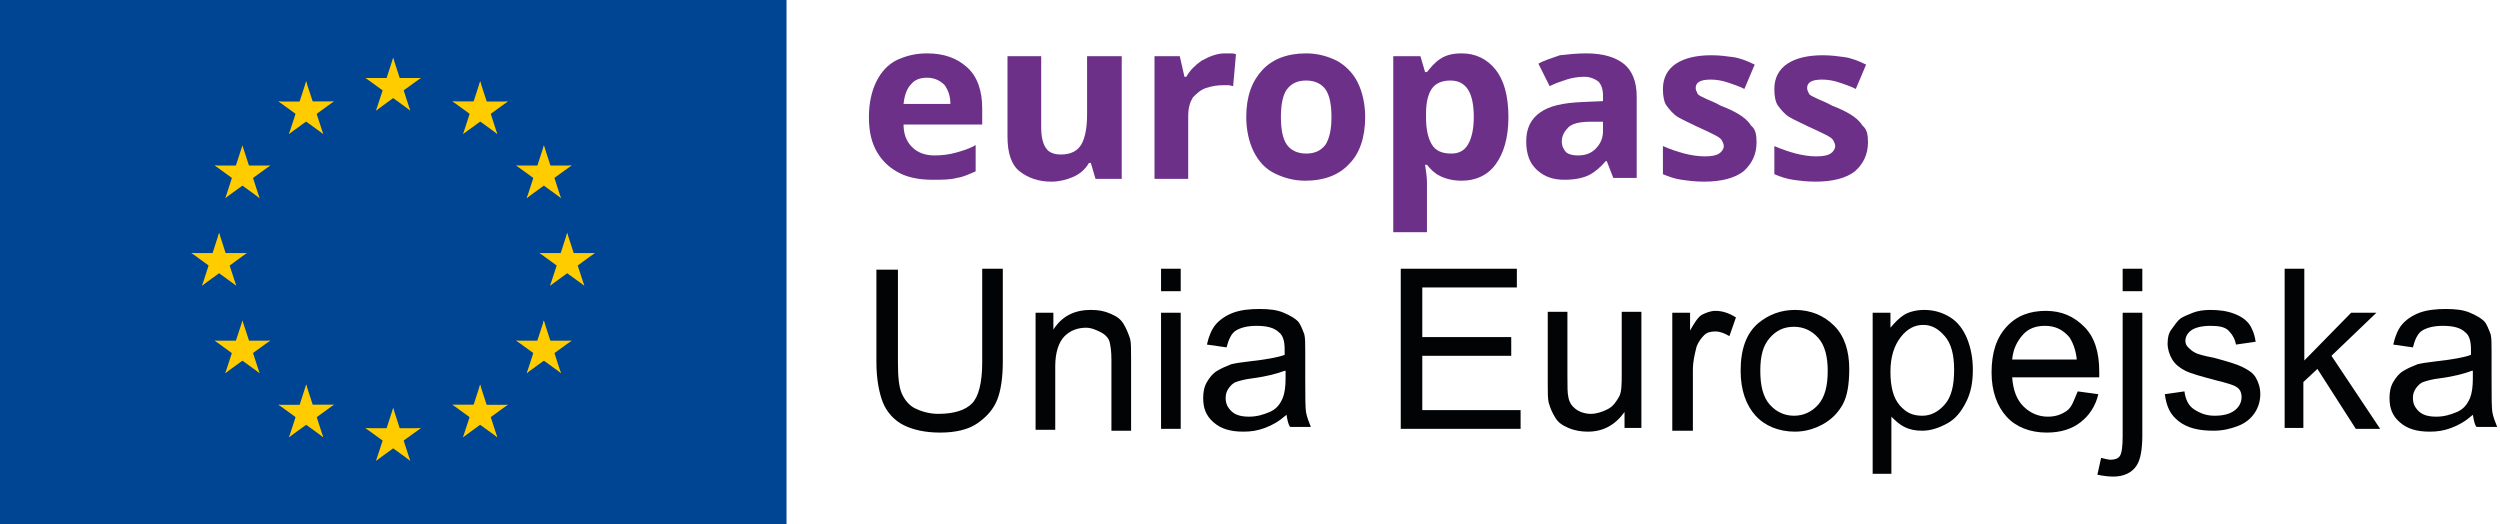 <?xml version="1.0" encoding="UTF-8"?>
<svg width="267px" height="56px" viewBox="0 0 267 56" version="1.1" xmlns="http://www.w3.org/2000/svg" xmlns:xlink="http://www.w3.org/1999/xlink">
    <!-- Generator: Sketch 63.1 (92452) - https://sketch.com -->
    <title>PL</title>
    <desc>Created with Sketch.</desc>
    <g id="Page-1" stroke="none" stroke-width="1" fill="none" fill-rule="evenodd">
        <g id="PL" fill-rule="nonzero">
            <g id="NO-Copy">
                <g id="NL-Copy">
                    <g id="MT-Copy">
                        <g id="MK-Copy">
                            <g id="LV-Copy">
                                <g id="LT-Copy">
                                    <g id="IT-Copy">
                                        <g id="GA-Copy">
                                            <g id="FR-Copy">
                                                <g id="FI-Copy">
                                                    <g id="ET-Copy">
                                                        <g id="flag">
                                                            <rect id="Rectangle-path" fill="#004494" x="0" y="0" width="84" height="56"></rect>
                                                            <g id="Group" transform="translate(20, 6)" fill="#FFCC00">
                                                                <g id="s-link" transform="translate(19, 0)">
                                                                    <g id="s">
                                                                        <g id="c" transform="translate(2, 0)">
                                                                            <polygon id="t" points="0.99 0.17 0.03 3.14 1.5 3.62"></polygon>
                                                                            <g id="t-link">
                                                                                <polygon id="t-2" points="0.99 0.17 1.95 3.14 0.48 3.62"></polygon>
                                                                            </g>
                                                                        </g>
                                                                        <g id="a" transform="translate(2, 2)">
                                                                            <g id="c-link">
                                                                                <g id="c-2">
                                                                                    <polygon id="t-3" points="3.95 0.33 0.83 0.33 0.83 1.88"></polygon>
                                                                                    <g id="t-link-2">
                                                                                        <polygon id="t-4" points="3.95 0.32 1.42 2.15 0.51 0.9"></polygon>
                                                                                    </g>
                                                                                </g>
                                                                            </g>
                                                                            <g id="c-link-2">
                                                                                <g id="c-3">
                                                                                    <polygon id="t-5" points="2.81 3.81 1.85 0.85 0.38 1.32"></polygon>
                                                                                    <g id="t-link-3">
                                                                                        <polygon id="t-6" points="2.82 3.81 0.3 1.97 1.21 0.72"></polygon>
                                                                                    </g>
                                                                                </g>
                                                                            </g>
                                                                        </g>
                                                                        <g id="a-link" transform="translate(0, 2)">
                                                                            <g id="a-2">
                                                                                <g id="c-link-3">
                                                                                    <g id="c-4">
                                                                                        <polygon id="t-7" points="0.03 0.33 3.15 0.33 3.15 1.88"></polygon>
                                                                                        <g id="t-link-4">
                                                                                            <polygon id="t-8" points="0.03 0.32 2.55 2.15 3.47 0.9"></polygon>
                                                                                        </g>
                                                                                    </g>
                                                                                </g>
                                                                                <g id="c-link-4" transform="translate(1, 0)">
                                                                                    <g id="c-5">
                                                                                        <polygon id="t-9" points="0.16 3.81 1.13 0.85 2.6 1.32"></polygon>
                                                                                        <g id="t-link-5">
                                                                                            <polygon id="t-10" points="0.16 3.81 2.68 1.97 1.77 0.72"></polygon>
                                                                                        </g>
                                                                                    </g>
                                                                                </g>
                                                                            </g>
                                                                        </g>
                                                                    </g>
                                                                </g>
                                                                <g id="s-link-2" transform="translate(19, 37)">
                                                                    <g id="s-2">
                                                                        <g id="c-6" transform="translate(2, 0)">
                                                                            <polygon id="t-11" points="0.99 0.57 0.03 3.54 1.5 4.02"></polygon>
                                                                            <g id="t-link-6">
                                                                                <polygon id="t-12" points="0.99 0.57 1.95 3.54 0.48 4.02"></polygon>
                                                                            </g>
                                                                        </g>
                                                                        <g id="a-3" transform="translate(2, 2)">
                                                                            <g id="c-link-5">
                                                                                <g id="c-7">
                                                                                    <polygon id="t-13" points="3.95 0.73 0.83 0.73 0.83 2.28"></polygon>
                                                                                    <g id="t-link-7">
                                                                                        <polygon id="t-14" points="3.95 0.72 1.42 2.55 0.51 1.3"></polygon>
                                                                                    </g>
                                                                                </g>
                                                                            </g>
                                                                            <g id="c-link-6" transform="translate(0, 1)">
                                                                                <g id="c-8">
                                                                                    <polygon id="t-15" points="2.81 3.21 1.85 0.25 0.38 0.73"></polygon>
                                                                                    <g id="t-link-8">
                                                                                        <polygon id="t-16" points="2.82 3.21 0.3 1.38 1.21 0.12"></polygon>
                                                                                    </g>
                                                                                </g>
                                                                            </g>
                                                                        </g>
                                                                        <g id="a-link-2" transform="translate(0, 2)">
                                                                            <g id="a-4">
                                                                                <g id="c-link-7">
                                                                                    <g id="c-9">
                                                                                        <polygon id="t-17" points="0.03 0.73 3.15 0.73 3.15 2.28"></polygon>
                                                                                        <g id="t-link-9">
                                                                                            <polygon id="t-18" points="0.03 0.72 2.55 2.55 3.47 1.3"></polygon>
                                                                                        </g>
                                                                                    </g>
                                                                                </g>
                                                                                <g id="c-link-8" transform="translate(1, 1)">
                                                                                    <g id="c-10">
                                                                                        <polygon id="t-19" points="0.16 3.21 1.13 0.25 2.6 0.73"></polygon>
                                                                                        <g id="t-link-10">
                                                                                            <polygon id="t-20" points="0.16 3.21 2.68 1.38 1.77 0.12"></polygon>
                                                                                        </g>
                                                                                    </g>
                                                                                </g>
                                                                            </g>
                                                                        </g>
                                                                    </g>
                                                                </g>
                                                                <g id="l" transform="translate(0, 2)">
                                                                    <g id="s-link-3" transform="translate(0, 16)">
                                                                        <g id="s-3">
                                                                            <g id="c-11" transform="translate(2, 0)">
                                                                                <polygon id="t-21" points="1.4 0.87 0.44 3.84 1.91 4.32"></polygon>
                                                                                <g id="t-link-11">
                                                                                    <polygon id="t-22" points="1.4 0.87 2.36 3.84 0.89 4.32"></polygon>
                                                                                </g>
                                                                            </g>
                                                                            <g id="a-5" transform="translate(2, 3)">
                                                                                <g id="c-link-9">
                                                                                    <g id="c-12">
                                                                                        <polygon id="t-23" points="4.36 0.03 1.24 0.03 1.24 1.58"></polygon>
                                                                                        <g id="t-link-12">
                                                                                            <polygon id="t-24" points="4.36 0.02 1.84 1.86 0.93 0.6"></polygon>
                                                                                        </g>
                                                                                    </g>
                                                                                </g>
                                                                                <g id="c-link-10">
                                                                                    <g id="c-13">
                                                                                        <polygon id="t-25" points="3.23 3.51 2.26 0.55 0.79 1.02"></polygon>
                                                                                        <g id="t-link-13">
                                                                                            <polygon id="t-26" points="3.23 3.51 0.71 1.68 1.62 0.42"></polygon>
                                                                                        </g>
                                                                                    </g>
                                                                                </g>
                                                                            </g>
                                                                            <g id="a-link-3" transform="translate(0, 3)">
                                                                                <g id="a-6">
                                                                                    <g id="c-link-11">
                                                                                        <g id="c-14">
                                                                                            <polygon id="t-27" points="0.44 0.03 3.56 0.03 3.56 1.58"></polygon>
                                                                                            <g id="t-link-14">
                                                                                                <polygon id="t-28" points="0.45 0.02 2.97 1.86 3.88 0.6"></polygon>
                                                                                            </g>
                                                                                        </g>
                                                                                    </g>
                                                                                    <g id="c-link-12" transform="translate(1, 0)">
                                                                                        <g id="c-15">
                                                                                            <polygon id="t-29" points="0.58 3.51 1.54 0.55 3.01 1.02"></polygon>
                                                                                            <g id="t-link-15">
                                                                                                <polygon id="t-30" points="0.57 3.51 3.09 1.68 2.18 0.42"></polygon>
                                                                                            </g>
                                                                                        </g>
                                                                                    </g>
                                                                                </g>
                                                                            </g>
                                                                        </g>
                                                                    </g>
                                                                    <g id="s-link-4" transform="translate(9, 0)">
                                                                        <g id="s-4">
                                                                            <g id="c-16" transform="translate(1, 3)">
                                                                                <polygon id="t-31" points="0.86 3.31 3.38 1.48 2.47 0.23"></polygon>
                                                                                <g id="t-link-16">
                                                                                    <polygon id="t-32" points="0.86 3.32 1.83 0.35 3.3 0.83"></polygon>
                                                                                </g>
                                                                            </g>
                                                                            <g id="a-7">
                                                                                <g id="c-link-13" transform="translate(0, 2)">
                                                                                    <g id="c-17">
                                                                                        <polygon id="t-33" points="0.74 0.83 3.26 2.66 4.17 1.41"></polygon>
                                                                                        <g id="t-link-17">
                                                                                            <polygon id="t-34" points="0.73 0.84 3.85 0.84 3.85 2.39"></polygon>
                                                                                        </g>
                                                                                    </g>
                                                                                </g>
                                                                                <g id="c-link-14" transform="translate(2, 0)">
                                                                                    <g id="c-18">
                                                                                        <polygon id="t-35" points="1.7 0.68 0.74 3.64 2.21 4.12"></polygon>
                                                                                        <g id="t-link-18" transform="translate(1, 0)">
                                                                                            <polygon id="t-36" points="0.69 0.68 1.66 3.64 0.18 4.12"></polygon>
                                                                                        </g>
                                                                                    </g>
                                                                                </g>
                                                                            </g>
                                                                            <g id="a-link-4" transform="translate(3, 2)">
                                                                                <g id="a-8">
                                                                                    <g id="c-link-15" transform="translate(0, 1)">
                                                                                        <g id="c-19">
                                                                                            <polygon id="t-37" points="2.52 3.31 0 1.48 0.91 0.22"></polygon>
                                                                                            <g id="t-link-19">
                                                                                                <polygon id="t-38" points="2.52 3.31 1.55 0.35 0.08 0.83"></polygon>
                                                                                            </g>
                                                                                        </g>
                                                                                    </g>
                                                                                    <g id="c-link-16">
                                                                                        <g id="c-20">
                                                                                            <polygon id="t-39" points="3.65 0.83 1.13 2.66 0.22 1.4"></polygon>
                                                                                            <g id="t-link-20">
                                                                                                <polygon id="t-40" points="3.65 0.83 0.54 0.83 0.54 2.38"></polygon>
                                                                                            </g>
                                                                                        </g>
                                                                                    </g>
                                                                                </g>
                                                                            </g>
                                                                        </g>
                                                                    </g>
                                                                    <g id="s-link-5" transform="translate(2, 7)">
                                                                        <g id="s-5">
                                                                            <g id="c-21" transform="translate(3, 3)">
                                                                                <polygon id="t-41" points="2.72 3.16 1.76 0.2 0.29 0.67"></polygon>
                                                                                <g id="t-link-21">
                                                                                    <polygon id="t-42" points="2.73 3.16 0.2 1.32 1.11 0.07"></polygon>
                                                                                </g>
                                                                            </g>
                                                                            <g id="a-9" transform="translate(0, 2)">
                                                                                <g id="c-link-17" transform="translate(2, 1)">
                                                                                    <g id="c-22">
                                                                                        <polygon id="t-43" points="0.06 3.15 2.59 1.32 1.68 0.07"></polygon>
                                                                                        <g id="t-link-22">
                                                                                            <polygon id="t-44" points="0.07 3.16 1.03 0.19 2.5 0.67"></polygon>
                                                                                        </g>
                                                                                    </g>
                                                                                </g>
                                                                                <g id="c-link-18">
                                                                                    <g id="c-23">
                                                                                        <polygon id="t-45" points="0.93 0.67 3.45 2.5 4.37 1.25"></polygon>
                                                                                        <g id="t-link-23">
                                                                                            <polygon id="t-46" points="0.93 0.68 4.05 0.68 4.05 2.23"></polygon>
                                                                                        </g>
                                                                                    </g>
                                                                                </g>
                                                                            </g>
                                                                            <g id="a-link-5" transform="translate(2, 0)">
                                                                                <g id="a-10">
                                                                                    <g id="c-link-19" transform="translate(1, 2)">
                                                                                        <g id="c-24">
                                                                                            <polygon id="t-47" points="3.85 0.68 1.33 2.51 0.42 1.25"></polygon>
                                                                                            <g id="t-link-24">
                                                                                                <polygon id="t-48" points="3.85 0.68 0.73 0.68 0.73 2.23"></polygon>
                                                                                            </g>
                                                                                        </g>
                                                                                    </g>
                                                                                    <g id="c-link-20">
                                                                                        <g id="c-25">
                                                                                            <polygon id="t-49" points="1.89 0.53 2.85 3.49 1.38 3.97"></polygon>
                                                                                            <g id="t-link-25">
                                                                                                <polygon id="t-50" points="1.89 0.53 0.93 3.49 2.4 3.97"></polygon>
                                                                                            </g>
                                                                                        </g>
                                                                                    </g>
                                                                                </g>
                                                                            </g>
                                                                        </g>
                                                                    </g>
                                                                    <g id="s-link-6" transform="translate(2, 26)">
                                                                        <g id="s-6">
                                                                            <g id="c-26" transform="translate(3, 2)">
                                                                                <polygon id="t-51" points="3.86 0.38 0.74 0.38 0.74 1.93"></polygon>
                                                                                <g id="t-link-26">
                                                                                    <polygon id="t-52" points="3.86 0.37 1.33 2.2 0.42 0.95"></polygon>
                                                                                </g>
                                                                            </g>
                                                                            <g id="a-11" transform="translate(2, 2)">
                                                                                <g id="c-link-21" transform="translate(1, 0)">
                                                                                    <g id="c-27">
                                                                                        <polygon id="t-53" points="2.72 3.85 1.76 0.89 0.28 1.37"></polygon>
                                                                                        <g id="t-link-27">
                                                                                            <polygon id="t-54" points="2.73 3.85 0.2 2.02 1.11 0.77"></polygon>
                                                                                        </g>
                                                                                    </g>
                                                                                </g>
                                                                                <g id="c-link-22">
                                                                                    <g id="c-28">
                                                                                        <polygon id="t-55" points="0.06 3.85 2.58 2.02 1.67 0.77"></polygon>
                                                                                        <g id="t-link-28">
                                                                                            <polygon id="t-56" points="0.06 3.86 1.03 0.89 2.5 1.37"></polygon>
                                                                                        </g>
                                                                                    </g>
                                                                                </g>
                                                                            </g>
                                                                            <g id="a-link-6">
                                                                                <g id="a-12">
                                                                                    <g id="c-link-23" transform="translate(2, 0)">
                                                                                        <g id="c-29">
                                                                                            <polygon id="t-57" points="1.89 0.23 2.86 3.19 1.38 3.67"></polygon>
                                                                                            <g id="t-link-29">
                                                                                                <polygon id="t-58" points="1.9 0.23 0.93 3.19 2.41 3.67"></polygon>
                                                                                            </g>
                                                                                        </g>
                                                                                    </g>
                                                                                    <g id="c-link-24" transform="translate(0, 2)">
                                                                                        <g id="c-30">
                                                                                            <polygon id="t-59" points="0.93 0.38 4.05 0.38 4.05 1.93"></polygon>
                                                                                            <g id="t-link-30">
                                                                                                <polygon id="t-60" points="0.93 0.38 3.45 2.21 4.36 0.95"></polygon>
                                                                                            </g>
                                                                                        </g>
                                                                                    </g>
                                                                                </g>
                                                                            </g>
                                                                        </g>
                                                                    </g>
                                                                    <g id="s-link-7" transform="translate(9, 33)">
                                                                        <g id="s-7">
                                                                            <g id="c-31" transform="translate(3, 2)">
                                                                                <polygon id="t-61" points="3.66 0.22 0.54 0.22 0.54 1.77"></polygon>
                                                                                <g id="t-link-31">
                                                                                    <polygon id="t-62" points="3.66 0.22 1.14 2.05 0.23 0.8"></polygon>
                                                                                </g>
                                                                            </g>
                                                                            <g id="a-13" transform="translate(1, 2)">
                                                                                <g id="c-link-25" transform="translate(2, 0)">
                                                                                    <g id="c-32">
                                                                                        <polygon id="t-63" points="2.52 3.7 1.56 0.73 0.09 1.21"></polygon>
                                                                                        <g id="t-link-32">
                                                                                            <polygon id="t-64" points="2.53 3.7 0.01 1.86 0.92 0.61"></polygon>
                                                                                        </g>
                                                                                    </g>
                                                                                </g>
                                                                                <g id="c-link-26">
                                                                                    <g id="c-33">
                                                                                        <polygon id="t-65" points="0.86 3.7 3.38 1.87 2.47 0.61"></polygon>
                                                                                        <g id="t-link-33">
                                                                                            <polygon id="t-66" points="0.87 3.7 1.83 0.74 3.3 1.22"></polygon>
                                                                                        </g>
                                                                                    </g>
                                                                                </g>
                                                                            </g>
                                                                            <g id="a-link-7">
                                                                                <g id="a-14">
                                                                                    <g id="c-link-27" transform="translate(2, 0)">
                                                                                        <g id="c-34">
                                                                                            <polygon id="t-67" points="1.7 0.07 2.66 3.04 1.19 3.52"></polygon>
                                                                                            <g id="t-link-34">
                                                                                                <polygon id="t-68" points="1.7 0.07 0.74 3.04 2.21 3.52"></polygon>
                                                                                            </g>
                                                                                        </g>
                                                                                    </g>
                                                                                    <g id="c-link-28" transform="translate(0, 2)">
                                                                                        <g id="c-35">
                                                                                            <polygon id="t-69" points="0.73 0.23 3.85 0.23 3.85 1.78"></polygon>
                                                                                            <g id="t-link-35">
                                                                                                <polygon id="t-70" points="0.74 0.22 3.26 2.05 4.17 0.8"></polygon>
                                                                                            </g>
                                                                                        </g>
                                                                                    </g>
                                                                                </g>
                                                                            </g>
                                                                        </g>
                                                                    </g>
                                                                </g>
                                                                <g id="l-link" transform="translate(28, 2)">
                                                                    <g id="l-2">
                                                                        <g id="s-link-8" transform="translate(9, 16)">
                                                                            <g id="s-8">
                                                                                <g id="c-36" transform="translate(2, 0)">
                                                                                    <polygon id="t-71" points="1.57 0.87 2.54 3.84 1.06 4.32"></polygon>
                                                                                    <g id="t-link-36">
                                                                                        <polygon id="t-72" points="1.58 0.87 0.62 3.84 2.09 4.32"></polygon>
                                                                                    </g>
                                                                                </g>
                                                                                <g id="a-15" transform="translate(0, 3)">
                                                                                    <g id="c-link-29">
                                                                                        <g id="c-37">
                                                                                            <polygon id="t-73" points="0.62 0.03 3.74 0.03 3.74 1.58"></polygon>
                                                                                            <g id="t-link-37">
                                                                                                <polygon id="t-74" points="0.62 0.02 3.14 1.86 4.05 0.6"></polygon>
                                                                                            </g>
                                                                                        </g>
                                                                                    </g>
                                                                                    <g id="c-link-30" transform="translate(1, 0)">
                                                                                        <g id="c-38">
                                                                                            <polygon id="t-75" points="0.75 3.51 1.72 0.55 3.19 1.02"></polygon>
                                                                                            <g id="t-link-38">
                                                                                                <polygon id="t-76" points="0.75 3.51 3.27 1.68 2.36 0.42"></polygon>
                                                                                            </g>
                                                                                        </g>
                                                                                    </g>
                                                                                </g>
                                                                                <g id="a-link-8" transform="translate(2, 3)">
                                                                                    <g id="a-16">
                                                                                        <g id="c-link-31" transform="translate(1, 0)">
                                                                                            <g id="c-39">
                                                                                                <polygon id="t-77" points="3.53 0.03 0.42 0.03 0.42 1.58"></polygon>
                                                                                                <g id="t-link-39">
                                                                                                    <polygon id="t-78" points="3.53 0.02 1.01 1.86 0.1 0.6"></polygon>
                                                                                                </g>
                                                                                            </g>
                                                                                        </g>
                                                                                        <g id="c-link-32">
                                                                                            <g id="c-40">
                                                                                                <polygon id="t-79" points="3.4 3.51 2.44 0.55 0.97 1.02"></polygon>
                                                                                                <g id="t-link-40">
                                                                                                    <polygon id="t-80" points="3.41 3.51 0.88 1.68 1.8 0.42"></polygon>
                                                                                                </g>
                                                                                            </g>
                                                                                        </g>
                                                                                    </g>
                                                                                </g>
                                                                            </g>
                                                                        </g>
                                                                        <g id="s-link-9">
                                                                            <g id="s-9">
                                                                                <g id="c-41" transform="translate(2, 3)">
                                                                                    <polygon id="t-81" points="3.12 3.31 0.6 1.48 1.51 0.23"></polygon>
                                                                                    <g id="t-link-41">
                                                                                        <polygon id="t-82" points="3.11 3.32 2.15 0.35 0.68 0.83"></polygon>
                                                                                    </g>
                                                                                </g>
                                                                                <g id="a-17" transform="translate(2, 0)">
                                                                                    <g id="c-link-33" transform="translate(0, 2)">
                                                                                        <g id="c-42">
                                                                                            <polygon id="t-83" points="4.24 0.83 1.72 2.66 0.81 1.41"></polygon>
                                                                                            <g id="t-link-42" transform="translate(1, 0)">
                                                                                                <polygon id="t-84" points="3.24 0.84 0.13 0.84 0.13 2.39"></polygon>
                                                                                            </g>
                                                                                        </g>
                                                                                    </g>
                                                                                    <g id="c-link-34">
                                                                                        <g id="c-43">
                                                                                            <polygon id="t-85" points="1.28 0.68 2.24 3.64 0.77 4.12"></polygon>
                                                                                            <g id="t-link-43">
                                                                                                <polygon id="t-86" points="1.28 0.68 0.32 3.64 1.79 4.12"></polygon>
                                                                                            </g>
                                                                                        </g>
                                                                                    </g>
                                                                                </g>
                                                                                <g id="a-link-9" transform="translate(0, 2)">
                                                                                    <g id="a-18">
                                                                                        <g id="c-link-35" transform="translate(1, 1)">
                                                                                            <g id="c-44">
                                                                                                <polygon id="t-87" points="0.46 3.31 2.98 1.48 2.07 0.22"></polygon>
                                                                                                <g id="t-link-44">
                                                                                                    <polygon id="t-88" points="0.46 3.31 1.42 0.35 2.9 0.83"></polygon>
                                                                                                </g>
                                                                                            </g>
                                                                                        </g>
                                                                                        <g id="c-link-36">
                                                                                            <g id="c-45">
                                                                                                <polygon id="t-89" points="0.33 0.83 2.85 2.66 3.76 1.4"></polygon>
                                                                                                <g id="t-link-45">
                                                                                                    <polygon id="t-90" points="0.32 0.83 3.44 0.83 3.44 2.38"></polygon>
                                                                                                </g>
                                                                                            </g>
                                                                                        </g>
                                                                                    </g>
                                                                                </g>
                                                                            </g>
                                                                        </g>
                                                                        <g id="s-link-10" transform="translate(7, 7)">
                                                                            <g id="s-10">
                                                                                <g id="c-46" transform="translate(1, 3)">
                                                                                    <polygon id="t-91" points="0.26 3.16 1.22 0.2 2.69 0.67"></polygon>
                                                                                    <g id="t-link-46">
                                                                                        <polygon id="t-92" points="0.25 3.16 2.77 1.32 1.86 0.07"></polygon>
                                                                                    </g>
                                                                                </g>
                                                                                <g id="a-19" transform="translate(2, 2)">
                                                                                    <g id="c-link-37" transform="translate(0, 1)">
                                                                                        <g id="c-47">
                                                                                            <polygon id="t-93" points="2.91 3.15 0.39 1.32 1.3 0.07"></polygon>
                                                                                            <g id="t-link-47">
                                                                                                <polygon id="t-94" points="2.91 3.16 1.95 0.19 0.47 0.67"></polygon>
                                                                                            </g>
                                                                                        </g>
                                                                                    </g>
                                                                                    <g id="c-link-38">
                                                                                        <g id="c-48">
                                                                                            <polygon id="t-95" points="4.04 0.67 1.52 2.5 0.61 1.25"></polygon>
                                                                                            <g id="t-link-48">
                                                                                                <polygon id="t-96" points="4.05 0.68 0.93 0.68 0.93 2.23"></polygon>
                                                                                            </g>
                                                                                        </g>
                                                                                    </g>
                                                                                </g>
                                                                                <g id="a-link-10">
                                                                                    <g id="a-20">
                                                                                        <g id="c-link-39" transform="translate(0, 2)">
                                                                                            <g id="c-49">
                                                                                                <polygon id="t-97" points="0.13 0.68 2.65 2.51 3.56 1.25"></polygon>
                                                                                                <g id="t-link-49">
                                                                                                    <polygon id="t-98" points="0.13 0.68 3.24 0.68 3.24 2.23"></polygon>
                                                                                                </g>
                                                                                            </g>
                                                                                        </g>
                                                                                        <g id="c-link-40" transform="translate(2, 0)">
                                                                                            <g id="c-50">
                                                                                                <polygon id="t-99" points="1.09 0.53 0.13 3.49 1.6 3.97"></polygon>
                                                                                                <g id="t-link-50">
                                                                                                    <polygon id="t-100" points="1.09 0.53 2.05 3.49 0.58 3.97"></polygon>
                                                                                                </g>
                                                                                            </g>
                                                                                        </g>
                                                                                    </g>
                                                                                </g>
                                                                            </g>
                                                                        </g>
                                                                        <g id="s-link-11" transform="translate(7, 26)">
                                                                            <g id="s-11">
                                                                                <g id="c-51" transform="translate(0, 2)">
                                                                                    <polygon id="t-101" points="0.12 0.38 3.24 0.38 3.24 1.93"></polygon>
                                                                                    <g id="t-link-51">
                                                                                        <polygon id="t-102" points="0.12 0.37 2.64 2.2 3.55 0.95"></polygon>
                                                                                    </g>
                                                                                </g>
                                                                                <g id="a-21" transform="translate(1, 2)">
                                                                                    <g id="c-link-41">
                                                                                        <g id="c-52">
                                                                                            <polygon id="t-103" points="0.26 3.85 1.22 0.89 2.69 1.37"></polygon>
                                                                                            <g id="t-link-52">
                                                                                                <polygon id="t-104" points="0.25 3.85 2.77 2.02 1.86 0.77"></polygon>
                                                                                            </g>
                                                                                        </g>
                                                                                    </g>
                                                                                    <g id="c-link-42" transform="translate(1, 0)">
                                                                                        <g id="c-53">
                                                                                            <polygon id="t-105" points="2.92 3.85 0.4 2.02 1.31 0.77"></polygon>
                                                                                            <g id="t-link-53">
                                                                                                <polygon id="t-106" points="2.91 3.86 1.95 0.89 0.48 1.37"></polygon>
                                                                                            </g>
                                                                                        </g>
                                                                                    </g>
                                                                                </g>
                                                                                <g id="a-link-11" transform="translate(2, 0)">
                                                                                    <g id="a-22">
                                                                                        <g id="c-link-43">
                                                                                            <g id="c-54">
                                                                                                <polygon id="t-107" points="1.09 0.23 0.12 3.19 1.59 3.67"></polygon>
                                                                                                <g id="t-link-54">
                                                                                                    <polygon id="t-108" points="1.08 0.23 2.04 3.19 0.57 3.67"></polygon>
                                                                                                </g>
                                                                                            </g>
                                                                                        </g>
                                                                                        <g id="c-link-44" transform="translate(0, 2)">
                                                                                            <g id="c-55">
                                                                                                <polygon id="t-109" points="4.05 0.38 0.93 0.38 0.93 1.93"></polygon>
                                                                                                <g id="t-link-55">
                                                                                                    <polygon id="t-110" points="4.05 0.38 1.52 2.21 0.61 0.95"></polygon>
                                                                                                </g>
                                                                                            </g>
                                                                                        </g>
                                                                                    </g>
                                                                                </g>
                                                                            </g>
                                                                        </g>
                                                                        <g id="s-link-12" transform="translate(0, 33)">
                                                                            <g id="s-12">
                                                                                <g id="c-56" transform="translate(0, 2)">
                                                                                    <polygon id="t-111" points="0.32 0.22 3.43 0.22 3.43 1.77"></polygon>
                                                                                    <g id="t-link-56">
                                                                                        <polygon id="t-112" points="0.32 0.22 2.84 2.05 3.75 0.8"></polygon>
                                                                                    </g>
                                                                                </g>
                                                                                <g id="a-23" transform="translate(1, 2)">
                                                                                    <g id="c-link-45">
                                                                                        <g id="c-57">
                                                                                            <polygon id="t-113" points="0.45 3.7 1.42 0.73 2.89 1.21"></polygon>
                                                                                            <g id="t-link-57">
                                                                                                <polygon id="t-114" points="0.45 3.7 2.97 1.86 2.06 0.61"></polygon>
                                                                                            </g>
                                                                                        </g>
                                                                                    </g>
                                                                                    <g id="c-link-46" transform="translate(1, 0)">
                                                                                        <g id="c-58">
                                                                                            <polygon id="t-115" points="3.12 3.7 0.59 1.87 1.5 0.61"></polygon>
                                                                                            <g id="t-link-58">
                                                                                                <polygon id="t-116" points="3.11 3.7 2.15 0.74 0.67 1.22"></polygon>
                                                                                            </g>
                                                                                        </g>
                                                                                    </g>
                                                                                </g>
                                                                                <g id="a-link-12" transform="translate(2, 0)">
                                                                                    <g id="a-24">
                                                                                        <g id="c-link-47">
                                                                                            <g id="c-59">
                                                                                                <polygon id="t-117" points="1.28 0.07 0.32 3.04 1.79 3.52"></polygon>
                                                                                                <g id="t-link-59">
                                                                                                    <polygon id="t-118" points="1.27 0.07 2.24 3.04 0.77 3.52"></polygon>
                                                                                                </g>
                                                                                            </g>
                                                                                        </g>
                                                                                        <g id="c-link-48" transform="translate(0, 2)">
                                                                                            <g id="c-60">
                                                                                                <polygon id="t-119" points="4.24 0.23 1.13 0.23 1.13 1.78"></polygon>
                                                                                                <g id="t-link-60">
                                                                                                    <polygon id="t-120" points="4.24 0.22 1.72 2.05 0.81 0.8"></polygon>
                                                                                                </g>
                                                                                            </g>
                                                                                        </g>
                                                                                    </g>
                                                                                </g>
                                                                            </g>
                                                                        </g>
                                                                    </g>
                                                                </g>
                                                            </g>
                                                        </g>
                                                    </g>
                                                </g>
                                            </g>
                                        </g>
                                    </g>
                                </g>
                            </g>
                        </g>
                    </g>
                </g>
            </g>
            <g id="Group-23" transform="translate(92, 5)">
                <g id="Group" fill="#6C3088">
                    <path d="M7,0.7 C8.8,0.7 10.2,1.2 11.3,2.2 C12.4,3.2 12.9,4.7 12.9,6.6 L12.9,8.3 L4.5,8.3 C4.5,9.3 4.8,10.1 5.4,10.7 C6,11.3 6.8,11.6 7.8,11.6 C8.6,11.6 9.4,11.5 10.1,11.3 C10.8,11.1 11.5,10.9 12.2,10.5 L12.2,13.3 C11.5,13.6 10.9,13.9 10.2,14 C9.5,14.2 8.6,14.2 7.6,14.2 C6.3,14.2 5.1,14 4.1,13.5 C3.1,13 2.3,12.3 1.7,11.3 C1.1,10.3 0.8,9.1 0.8,7.5 C0.8,6 1.1,4.7 1.6,3.7 C2.1,2.7 2.8,1.9 3.8,1.4 C4.7,1 5.7,0.7 7,0.7 Z M7,3.3 C6.3,3.3 5.7,3.5 5.3,4 C4.9,4.4 4.6,5.1 4.5,6.1 L9.5,6.1 C9.5,5.3 9.3,4.7 8.9,4.1 C8.4,3.6 7.8,3.3 7,3.3 Z" id="Shape"></path>
                    <path d="M27.8,1 L27.8,14.1 L25,14.1 L24.5,12.4 L24.3,12.4 C23.9,13.1 23.3,13.6 22.6,13.9 C21.9,14.2 21.1,14.4 20.3,14.4 C18.9,14.4 17.8,14 16.9,13.3 C16,12.6 15.6,11.3 15.6,9.6 L15.6,1 L19.2,1 L19.2,8.7 C19.2,9.6 19.4,10.4 19.7,10.8 C20,11.3 20.6,11.5 21.3,11.5 C22.4,11.5 23.1,11.1 23.5,10.4 C23.9,9.7 24.1,8.6 24.1,7.2 L24.1,1 L27.8,1 Z" id="Path"></path>
                    <path d="M38.8,0.7 C39,0.7 39.2,0.7 39.4,0.7 C39.6,0.7 39.8,0.7 40,0.8 L39.7,4.2 C39.6,4.2 39.4,4.1 39.2,4.1 C39,4.1 38.8,4.1 38.6,4.1 C38,4.1 37.4,4.2 36.8,4.4 C36.2,4.6 35.8,5 35.4,5.4 C35.1,5.9 34.9,6.5 34.9,7.4 L34.9,14.1 L31.3,14.1 L31.3,1 L34,1 L34.5,3.2 L34.7,3.2 C35.1,2.5 35.6,2 36.3,1.5 C37.2,1 38,0.7 38.8,0.7 Z" id="Path"></path>
                    <path d="M53.8,7.5 C53.8,9.7 53.2,11.4 52.1,12.5 C51,13.7 49.4,14.3 47.4,14.3 C46.2,14.3 45.1,14 44.1,13.5 C43.1,13 42.4,12.2 41.9,11.2 C41.4,10.2 41.1,8.9 41.1,7.5 C41.1,5.3 41.7,3.7 42.8,2.5 C43.9,1.3 45.5,0.7 47.5,0.7 C48.7,0.7 49.8,1 50.8,1.5 C51.7,2 52.5,2.8 53,3.8 C53.5,4.8 53.8,6.1 53.8,7.5 Z M44.8,7.5 C44.8,8.8 45,9.8 45.4,10.4 C45.8,11 46.5,11.4 47.5,11.4 C48.4,11.4 49.1,11.1 49.6,10.4 C50,9.7 50.2,8.8 50.2,7.5 C50.2,6.2 50,5.2 49.6,4.6 C49.2,4 48.5,3.6 47.5,3.6 C46.6,3.6 45.9,3.9 45.4,4.6 C45,5.2 44.8,6.2 44.8,7.5 Z" id="Shape"></path>
                    <path d="M64.1,0.7 C65.6,0.7 66.8,1.3 67.7,2.4 C68.6,3.5 69.1,5.2 69.1,7.5 C69.1,9.7 68.6,11.4 67.7,12.6 C66.8,13.8 65.5,14.3 64.1,14.3 C63.2,14.3 62.4,14.1 61.8,13.8 C61.2,13.5 60.8,13.1 60.4,12.6 L60.2,12.6 C60.3,13.3 60.4,13.9 60.4,14.5 L60.4,19.8 L56.8,19.8 L56.8,1 L59.7,1 L60.2,2.7 L60.4,2.7 C60.8,2.2 61.2,1.7 61.8,1.3 C62.4,0.9 63.1,0.7 64.1,0.7 Z M62.9,3.6 C62,3.6 61.3,3.9 60.9,4.5 C60.5,5.1 60.3,6 60.3,7.1 L60.3,7.5 C60.3,8.8 60.5,9.7 60.9,10.4 C61.3,11.1 62,11.4 63,11.4 C63.8,11.4 64.4,11.1 64.8,10.4 C65.2,9.7 65.4,8.7 65.4,7.5 C65.4,4.9 64.6,3.6 62.9,3.6 Z" id="Shape"></path>
                    <path d="M77.4,0.7 C79.2,0.7 80.5,1.1 81.4,1.8 C82.3,2.5 82.8,3.7 82.8,5.3 L82.8,14 L80.3,14 L79.6,12.2 L79.5,12.2 C78.9,12.9 78.3,13.4 77.7,13.7 C77.1,14 76.2,14.2 75.1,14.2 C73.9,14.2 73,13.9 72.2,13.2 C71.4,12.5 71,11.5 71,10.1 C71,8.7 71.5,7.7 72.5,7 C73.5,6.3 74.9,6 76.9,5.9 L79.2,5.8 L79.2,5.2 C79.2,4.5 79,4 78.7,3.7 C78.3,3.4 77.8,3.2 77.2,3.2 C76.6,3.2 75.9,3.3 75.3,3.5 C74.7,3.7 74.1,3.9 73.5,4.2 L72.3,1.8 C73,1.4 73.8,1.2 74.6,0.9 C75.5,0.8 76.4,0.7 77.4,0.7 Z M79.3,8 L77.9,8 C76.7,8 75.9,8.2 75.5,8.6 C75.1,9 74.8,9.5 74.8,10.1 C74.8,10.6 75,11 75.3,11.3 C75.6,11.5 76,11.6 76.5,11.6 C77.3,11.6 77.9,11.4 78.4,10.9 C78.9,10.4 79.2,9.8 79.2,9 L79.2,8 L79.3,8 Z" id="Shape"></path>
                    <path d="M95.6,10.2 C95.6,11.5 95.1,12.5 94.2,13.3 C93.3,14 91.9,14.4 90,14.4 C89.1,14.4 88.3,14.3 87.6,14.2 C86.9,14.1 86.3,13.9 85.6,13.6 L85.6,10.6 C86.3,10.9 87.1,11.2 87.9,11.4 C88.7,11.6 89.4,11.7 90.1,11.7 C90.8,11.7 91.3,11.6 91.6,11.4 C91.9,11.2 92.1,10.9 92.1,10.6 C92.1,10.4 92,10.2 91.9,10 C91.8,9.8 91.5,9.6 91.1,9.4 C90.7,9.2 90.1,8.9 89.2,8.5 C88.4,8.1 87.7,7.8 87.2,7.5 C86.7,7.2 86.3,6.7 86,6.3 C85.7,5.9 85.6,5.2 85.6,4.5 C85.6,3.3 86.1,2.4 87,1.8 C87.9,1.2 89.2,0.9 90.8,0.9 C91.6,0.9 92.4,1 93.1,1.1 C93.8,1.2 94.6,1.5 95.4,1.9 L94.3,4.5 C93.7,4.2 93.1,4 92.5,3.8 C91.9,3.6 91.3,3.5 90.7,3.5 C89.6,3.5 89.1,3.8 89.1,4.4 C89.1,4.6 89.2,4.8 89.3,5 C89.4,5.2 89.7,5.3 90.1,5.5 C90.5,5.7 91.1,5.9 91.8,6.3 C92.6,6.6 93.2,6.9 93.7,7.2 C94.2,7.5 94.7,7.9 95,8.4 C95.5,8.8 95.6,9.4 95.6,10.2 Z" id="Path"></path>
                    <path d="M107.5,10.2 C107.5,11.5 107,12.5 106.1,13.3 C105.2,14 103.8,14.4 101.9,14.4 C101,14.4 100.2,14.3 99.5,14.2 C98.8,14.1 98.2,13.9 97.5,13.6 L97.5,10.6 C98.2,10.9 99,11.2 99.8,11.4 C100.6,11.6 101.3,11.7 102,11.7 C102.7,11.7 103.2,11.6 103.5,11.4 C103.8,11.2 104,10.9 104,10.6 C104,10.4 103.9,10.2 103.8,10 C103.7,9.8 103.4,9.6 103,9.4 C102.6,9.2 102,8.9 101.1,8.5 C100.3,8.1 99.6,7.8 99.1,7.5 C98.6,7.2 98.2,6.7 97.9,6.3 C97.6,5.9 97.5,5.2 97.5,4.5 C97.5,3.3 98,2.4 98.9,1.8 C99.8,1.2 101.1,0.9 102.7,0.9 C103.5,0.9 104.3,1 105,1.1 C105.7,1.2 106.5,1.5 107.3,1.9 L106.2,4.5 C105.6,4.2 105,4 104.4,3.8 C103.8,3.6 103.2,3.5 102.6,3.5 C101.5,3.5 101,3.8 101,4.4 C101,4.6 101.1,4.8 101.2,5 C101.3,5.2 101.6,5.3 102,5.5 C102.4,5.7 103,5.9 103.7,6.3 C104.5,6.6 105.1,6.9 105.6,7.2 C106.1,7.5 106.6,7.9 106.9,8.4 C107.4,8.8 107.5,9.4 107.5,10.2 Z" id="Path"></path>
                </g>
                <g id="Group" transform="translate(1, 23)" fill="#020304">
                    <path d="M11.8,0.7 L14.1,0.7 L14.1,10.6 C14.1,12.3 13.9,13.7 13.5,14.7 C13.1,15.7 12.4,16.5 11.4,17.2 C10.4,17.9 9,18.2 7.4,18.2 C5.8,18.2 4.5,17.9 3.5,17.4 C2.5,16.9 1.7,16 1.3,15 C0.9,14 0.6,12.5 0.6,10.7 L0.6,0.8 L2.9,0.8 L2.9,10.7 C2.9,12.2 3,13.3 3.3,14 C3.6,14.7 4.1,15.3 4.7,15.6 C5.3,15.9 6.2,16.2 7.2,16.2 C8.9,16.2 10.1,15.8 10.8,15.1 C11.5,14.4 11.9,12.9 11.9,10.7 L11.9,0.7 L11.8,0.7 Z" id="Path"></path>
                    <path d="M17.6,17.9 L17.6,5.4 L19.5,5.4 L19.5,7.2 C20.4,5.8 21.7,5.1 23.5,5.1 C24.3,5.1 24.9,5.2 25.6,5.5 C26.3,5.8 26.7,6.1 27,6.6 C27.3,7.1 27.5,7.6 27.7,8.2 C27.8,8.6 27.8,9.3 27.8,10.3 L27.8,18 L25.7,18 L25.7,10.4 C25.7,9.5 25.6,8.9 25.5,8.5 C25.4,8.1 25,7.7 24.6,7.5 C24.2,7.3 23.6,7 23,7 C22.1,7 21.3,7.3 20.7,7.9 C20.1,8.5 19.7,9.6 19.7,11.1 L19.7,17.9 L17.6,17.9 Z" id="Path"></path>
                    <path d="M31,3.1 L31,0.7 L33.1,0.7 L33.1,3.1 L31,3.1 Z M31,17.9 L31,5.4 L33.1,5.4 L33.1,17.8 L31,17.8 L31,17.9 Z" id="Shape"></path>
                    <path d="M44.4,16.3 C43.6,17 42.9,17.4 42.1,17.7 C41.3,18 40.6,18.1 39.8,18.1 C38.4,18.1 37.4,17.8 36.6,17.1 C35.8,16.4 35.5,15.6 35.5,14.5 C35.5,13.9 35.6,13.3 35.9,12.8 C36.2,12.3 36.5,11.9 37,11.6 C37.5,11.3 38,11.1 38.5,10.9 C38.9,10.8 39.5,10.7 40.4,10.6 C42.1,10.4 43.4,10.2 44.2,9.9 C44.2,9.6 44.2,9.4 44.2,9.3 C44.2,8.4 44,7.8 43.6,7.5 C43.1,7 42.3,6.8 41.2,6.8 C40.2,6.8 39.5,7 39,7.3 C38.5,7.6 38.2,8.3 38,9.1 L35.9,8.8 C36.1,7.9 36.4,7.2 36.8,6.7 C37.2,6.2 37.9,5.7 38.7,5.4 C39.5,5.1 40.5,5 41.5,5 C42.6,5 43.4,5.1 44.1,5.4 C44.8,5.7 45.3,6 45.6,6.3 C45.9,6.6 46.1,7.2 46.3,7.7 C46.4,8.1 46.4,8.7 46.4,9.6 L46.4,12.4 C46.4,14.4 46.4,15.6 46.5,16.1 C46.6,16.6 46.8,17.1 47,17.6 L44.8,17.6 C44.6,17.4 44.5,16.9 44.4,16.3 Z M44.2,11.6 C43.4,11.9 42.3,12.2 40.8,12.4 C39.9,12.5 39.3,12.7 39,12.8 C38.7,12.9 38.4,13.2 38.2,13.5 C38,13.8 37.9,14.1 37.9,14.5 C37.9,15.1 38.1,15.5 38.5,15.9 C38.9,16.3 39.5,16.5 40.4,16.5 C41.2,16.5 41.9,16.3 42.6,16 C43.3,15.7 43.7,15.2 44,14.5 C44.2,14 44.3,13.3 44.3,12.4 L44.3,11.6 L44.2,11.6 Z" id="Shape"></path>
                    <polygon id="Path" points="56.6 17.9 56.6 0.7 69 0.7 69 2.7 58.9 2.7 58.9 8 68.4 8 68.4 10 58.9 10 58.9 15.8 69.4 15.8 69.4 17.8 56.6 17.8"></polygon>
                    <path d="M80.5,17.9 L80.5,16 C79.5,17.4 78.2,18.1 76.6,18.1 C75.9,18.1 75.2,18 74.5,17.7 C73.8,17.4 73.4,17.1 73.1,16.6 C72.8,16.1 72.6,15.7 72.4,15 C72.3,14.6 72.3,13.9 72.3,13 L72.3,5.3 L74.4,5.3 L74.4,12.2 C74.4,13.3 74.4,14 74.5,14.4 C74.6,15 74.9,15.4 75.3,15.7 C75.7,16 76.3,16.2 76.9,16.2 C77.5,16.2 78.1,16 78.7,15.7 C79.3,15.4 79.6,14.9 79.9,14.4 C80.2,13.9 80.2,13 80.2,12 L80.2,5.3 L82.3,5.3 L82.3,17.7 L80.5,17.7 L80.5,17.9 Z" id="Path"></path>
                    <path d="M85.6,17.9 L85.6,5.4 L87.5,5.4 L87.5,7.3 C88,6.4 88.4,5.8 88.8,5.6 C89.2,5.4 89.7,5.2 90.2,5.2 C90.9,5.2 91.6,5.4 92.4,5.9 L91.7,7.9 C91.2,7.6 90.7,7.4 90.2,7.4 C89.7,7.4 89.3,7.5 89,7.8 C88.7,8.1 88.4,8.5 88.2,9 C88,9.8 87.8,10.6 87.8,11.5 L87.8,18 L85.6,18 L85.6,17.9 Z" id="Path"></path>
                    <path d="M92.9,11.6 C92.9,9.3 93.5,7.6 94.8,6.5 C95.9,5.6 97.2,5.1 98.7,5.1 C100.4,5.1 101.8,5.7 102.9,6.8 C104,7.9 104.5,9.5 104.5,11.4 C104.5,13 104.3,14.3 103.8,15.2 C103.3,16.1 102.6,16.8 101.7,17.3 C100.8,17.8 99.8,18.1 98.7,18.1 C97,18.1 95.5,17.5 94.5,16.4 C93.5,15.3 92.9,13.7 92.9,11.6 Z M95,11.6 C95,13.2 95.3,14.4 96,15.2 C96.7,16 97.6,16.4 98.6,16.4 C99.6,16.4 100.5,16 101.2,15.2 C101.9,14.4 102.2,13.2 102.2,11.6 C102.2,10.1 101.9,8.9 101.2,8.1 C100.5,7.3 99.6,6.9 98.6,6.9 C97.5,6.9 96.7,7.3 96,8.1 C95.3,8.9 95,10 95,11.6 Z" id="Shape"></path>
                    <path d="M107,22.6 L107,5.4 L108.9,5.4 L108.9,7 C109.4,6.4 109.9,5.9 110.4,5.6 C110.9,5.3 111.7,5.1 112.5,5.1 C113.6,5.1 114.5,5.4 115.3,5.9 C116.1,6.4 116.7,7.2 117.1,8.2 C117.5,9.2 117.7,10.3 117.7,11.5 C117.7,12.8 117.5,13.9 117,14.9 C116.5,15.9 115.9,16.7 115,17.2 C114.1,17.7 113.2,18 112.3,18 C111.6,18 111,17.9 110.4,17.6 C109.8,17.3 109.4,16.9 109,16.5 L109,22.6 L107,22.6 L107,22.6 Z M108.9,11.7 C108.9,13.3 109.2,14.5 109.9,15.3 C110.6,16.1 111.3,16.4 112.3,16.4 C113.2,16.4 114,16 114.7,15.2 C115.4,14.4 115.7,13.2 115.7,11.5 C115.7,9.9 115.4,8.7 114.7,7.9 C114,7.1 113.3,6.7 112.4,6.7 C111.5,6.7 110.7,7.1 110,8 C109.3,8.9 108.9,10.1 108.9,11.7 Z" id="Shape"></path>
                    <path d="M128.9,13.8 L131.1,14.1 C130.8,15.4 130.1,16.4 129.2,17.1 C128.3,17.8 127.1,18.2 125.6,18.2 C123.8,18.2 122.3,17.6 121.3,16.5 C120.3,15.4 119.7,13.8 119.7,11.8 C119.7,9.7 120.2,8.1 121.3,6.9 C122.4,5.7 123.8,5.2 125.5,5.2 C127.2,5.2 128.5,5.8 129.6,6.9 C130.7,8 131.2,9.6 131.2,11.7 C131.2,11.8 131.2,12 131.2,12.3 L121.9,12.3 C122,13.7 122.4,14.7 123.1,15.4 C123.8,16.1 124.7,16.5 125.7,16.5 C126.5,16.5 127.1,16.3 127.7,15.9 C128.3,15.5 128.5,14.7 128.9,13.8 Z M121.9,10.4 L128.8,10.4 C128.7,9.4 128.4,8.6 128,8 C127.3,7.2 126.5,6.8 125.4,6.8 C124.4,6.8 123.6,7.1 123,7.8 C122.4,8.5 122,9.3 121.9,10.4 Z" id="Shape"></path>
                    <path d="M131,22.7 L131.4,20.9 C131.8,21 132.2,21.1 132.4,21.1 C132.8,21.1 133.2,21 133.4,20.7 C133.6,20.4 133.7,19.7 133.7,18.6 L133.7,5.4 L135.8,5.4 L135.8,18.5 C135.8,20 135.6,21.1 135.2,21.7 C134.7,22.5 133.8,22.9 132.7,22.9 C132.1,22.9 131.5,22.8 131,22.7 Z M133.7,3.1 L133.7,0.7 L135.8,0.7 L135.8,3.1 L133.7,3.1 Z" id="Shape"></path>
                    <path d="M138.2,14.1 L140.3,13.8 C140.4,14.6 140.7,15.3 141.3,15.7 C141.9,16.1 142.6,16.4 143.5,16.4 C144.5,16.4 145.2,16.2 145.7,15.8 C146.2,15.4 146.4,14.9 146.4,14.4 C146.4,13.9 146.2,13.5 145.8,13.3 C145.5,13.1 144.8,12.9 143.6,12.6 C142.1,12.2 141,11.9 140.4,11.6 C139.8,11.3 139.3,10.9 139,10.4 C138.7,9.9 138.5,9.3 138.5,8.7 C138.5,8.1 138.6,7.6 138.9,7.2 C139.2,6.8 139.5,6.3 139.9,6 C140.2,5.8 140.7,5.6 141.2,5.4 C141.7,5.2 142.4,5.1 143,5.1 C144,5.1 144.8,5.2 145.6,5.5 C146.4,5.8 146.9,6.2 147.2,6.6 C147.5,7 147.8,7.7 147.9,8.5 L145.8,8.8 C145.7,8.2 145.4,7.7 145,7.3 C144.6,6.9 143.9,6.8 143.1,6.8 C142.1,6.8 141.4,7 141,7.3 C140.6,7.6 140.4,8 140.4,8.4 C140.4,8.7 140.5,8.9 140.7,9.1 C140.9,9.3 141.1,9.5 141.5,9.7 C141.7,9.8 142.3,10 143.4,10.2 C144.9,10.6 145.9,10.9 146.5,11.2 C147.1,11.5 147.6,11.8 147.9,12.3 C148.2,12.8 148.4,13.4 148.4,14.1 C148.4,14.8 148.2,15.5 147.8,16.1 C147.4,16.7 146.8,17.2 146,17.5 C145.2,17.8 144.4,18 143.4,18 C141.8,18 140.6,17.7 139.7,17 C138.8,16.3 138.4,15.5 138.2,14.1 Z" id="Path"></path>
                    <polygon id="Path" points="151 17.9 151 0.7 153.1 0.7 153.1 10.5 158.1 5.4 160.8 5.4 156 10 161.2 17.8 158.6 17.8 154.5 11.4 153 12.8 153 17.7 151 17.7"></polygon>
                    <path d="M171.1,16.3 C170.3,17 169.6,17.4 168.8,17.7 C168,18 167.3,18.1 166.5,18.1 C165.1,18.1 164.1,17.8 163.3,17.1 C162.5,16.4 162.2,15.6 162.2,14.5 C162.2,13.9 162.3,13.3 162.6,12.8 C162.9,12.3 163.2,11.9 163.7,11.6 C164.2,11.3 164.7,11.1 165.2,10.9 C165.6,10.8 166.2,10.7 167.1,10.6 C168.8,10.4 170.1,10.2 170.9,9.9 C170.9,9.6 170.9,9.4 170.9,9.3 C170.9,8.4 170.7,7.8 170.3,7.5 C169.8,7 169,6.8 167.9,6.8 C166.9,6.8 166.2,7 165.7,7.3 C165.2,7.6 164.9,8.3 164.7,9.1 L162.6,8.8 C162.8,7.9 163.1,7.2 163.5,6.7 C163.9,6.2 164.6,5.7 165.4,5.4 C166.2,5.1 167.2,5 168.2,5 C169.3,5 170.1,5.1 170.8,5.4 C171.5,5.7 172,6 172.3,6.3 C172.6,6.6 172.8,7.2 173,7.7 C173.1,8.1 173.1,8.7 173.1,9.6 L173.1,12.4 C173.1,14.4 173.1,15.6 173.2,16.1 C173.3,16.6 173.5,17.1 173.7,17.6 L171.5,17.6 C171.3,17.4 171.2,16.9 171.1,16.3 Z M171,11.6 C170.2,11.9 169.1,12.2 167.6,12.4 C166.7,12.5 166.1,12.7 165.8,12.8 C165.5,12.9 165.2,13.2 165,13.5 C164.8,13.8 164.7,14.1 164.7,14.5 C164.7,15.1 164.9,15.5 165.3,15.9 C165.7,16.3 166.3,16.5 167.2,16.5 C168,16.5 168.7,16.3 169.4,16 C170.1,15.7 170.5,15.2 170.8,14.5 C171,14 171.1,13.3 171.1,12.4 L171.1,11.6 L171,11.6 Z" id="Shape"></path>
                </g>
            </g>
        </g>
    </g>
</svg>